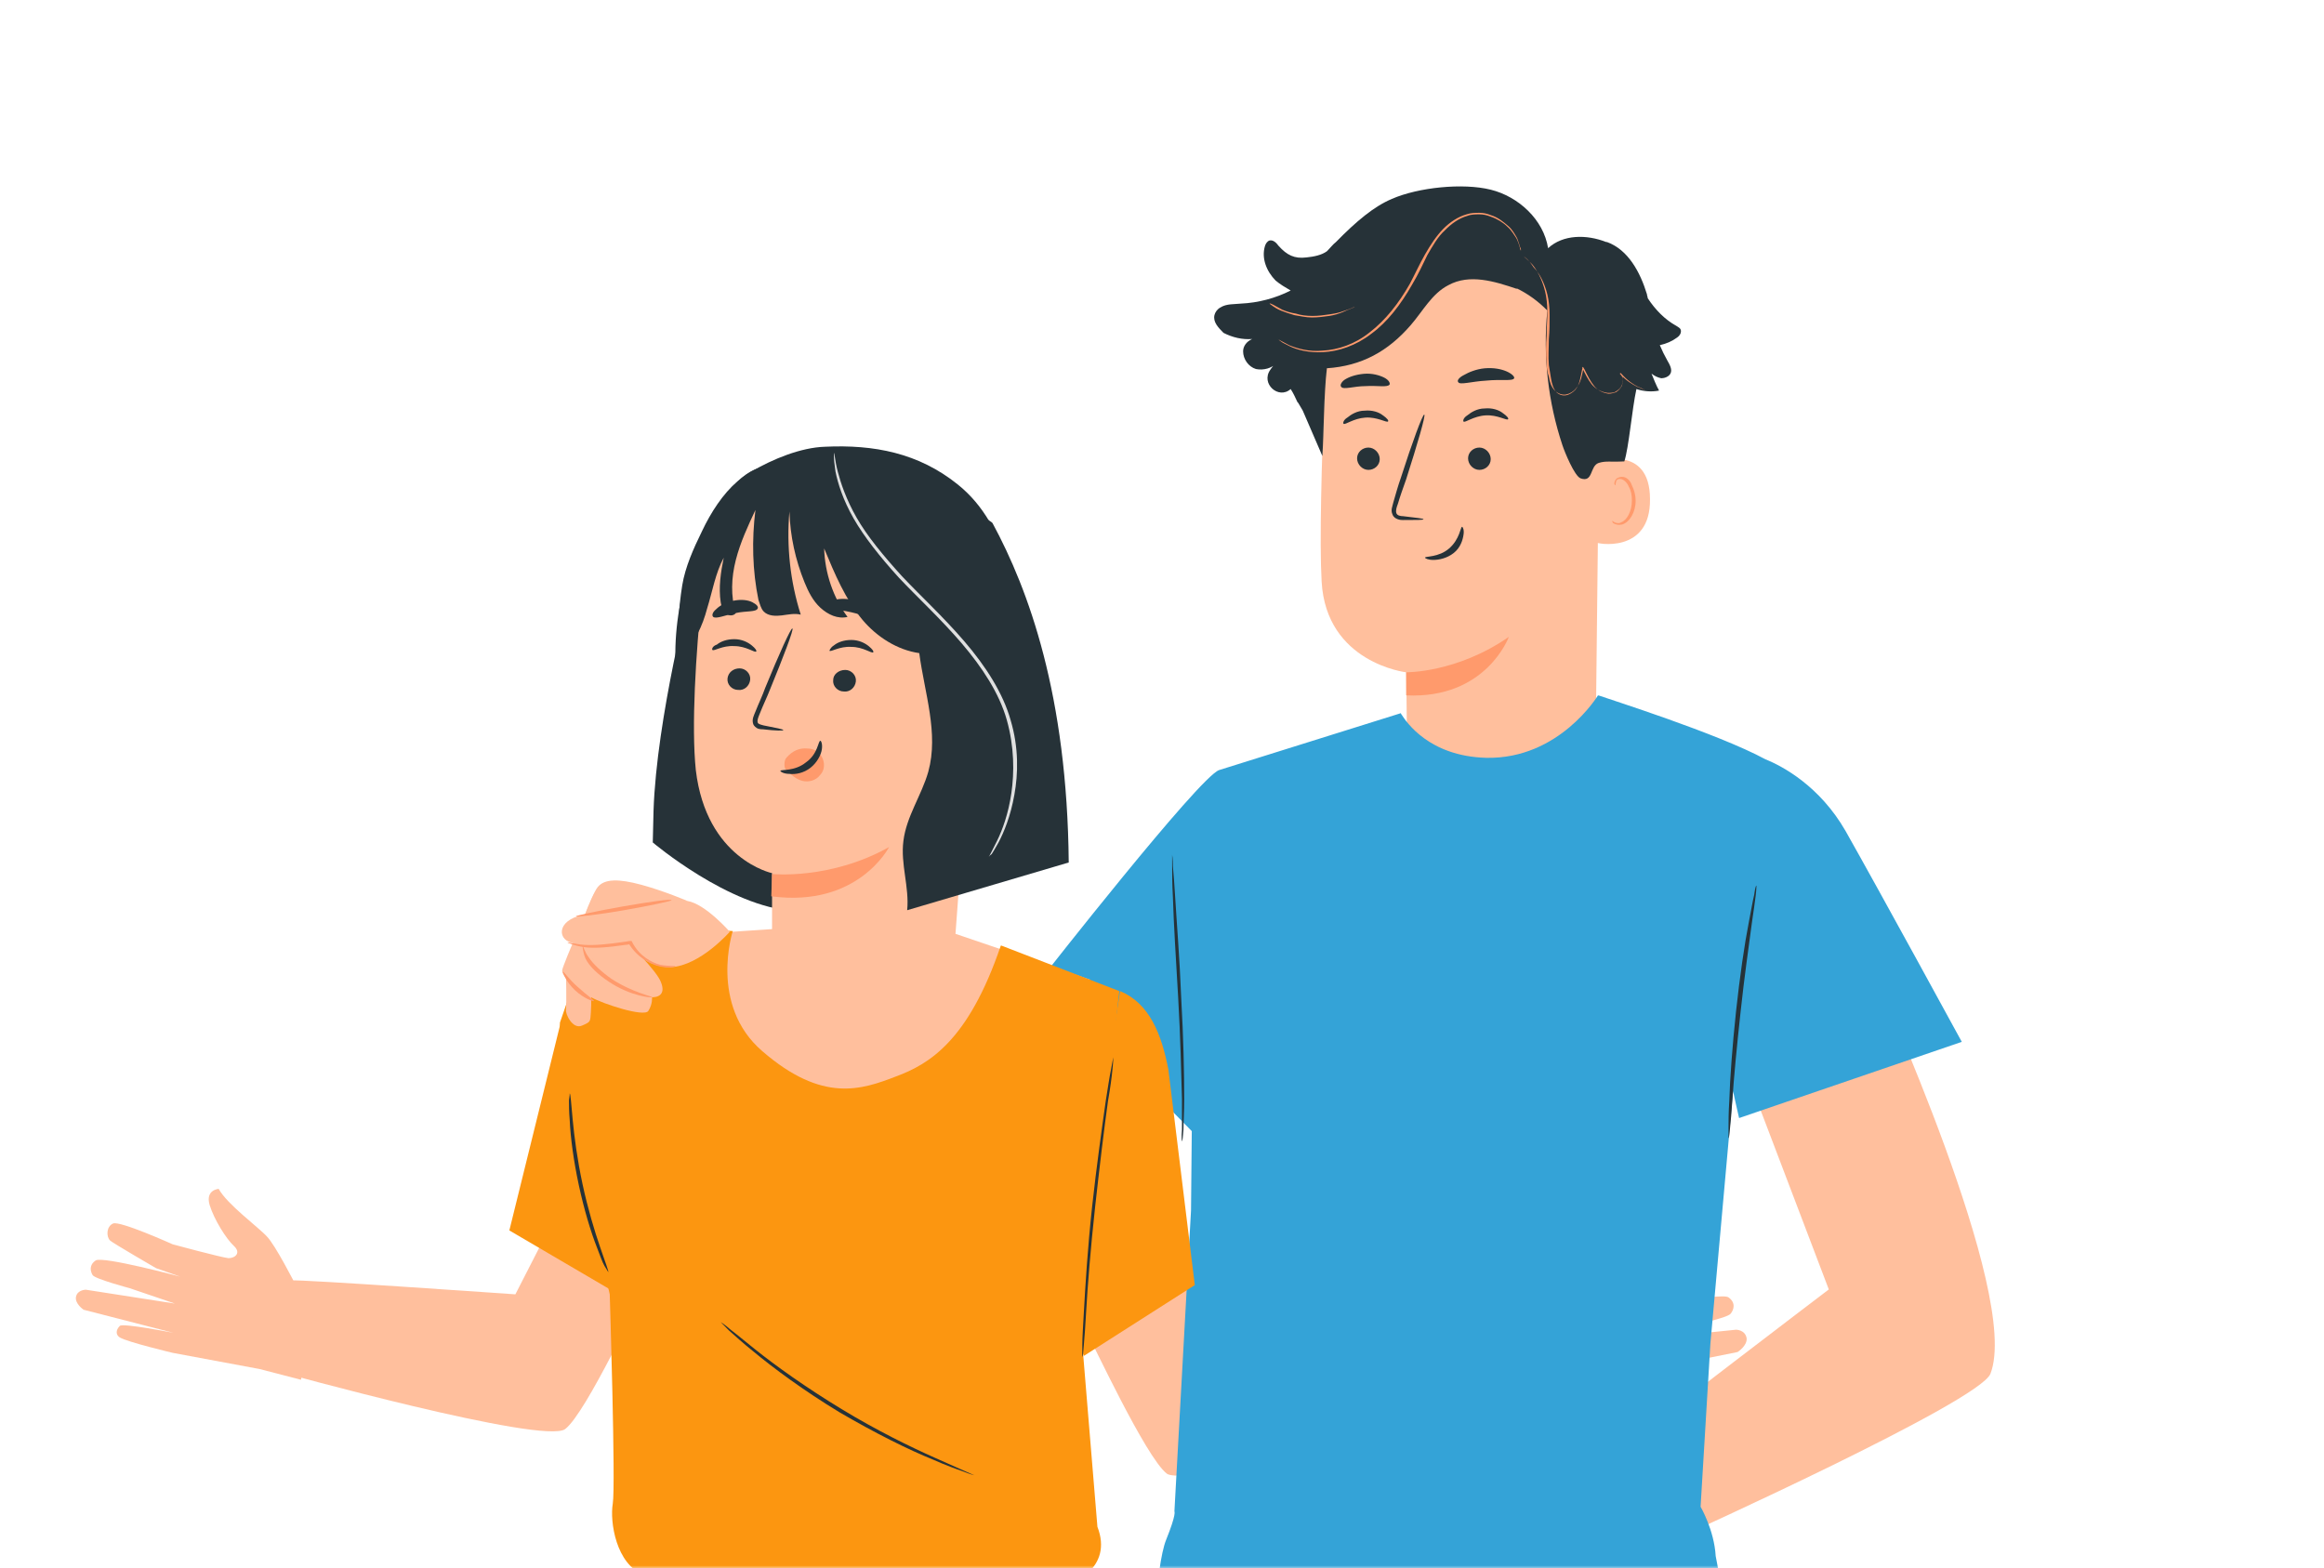 <?xml version="1.0" encoding="UTF-8"?> <svg xmlns="http://www.w3.org/2000/svg" width="403" height="272" viewBox="0 0 403 272" fill="none"><mask id="mask0_2069_1882" style="mask-type:alpha" maskUnits="userSpaceOnUse" x="0" y="0" width="403" height="272"><rect width="403" height="272" fill="#D9D9D9"></rect></mask><g mask="url(#mask0_2069_1882)"><path d="M325.11 168.588C325.223 169.874 350.572 224.425 345.153 238.265C343.224 243.117 291.806 266.363 291.806 266.363C291.806 266.363 281.98 251.229 282.347 250.513C282.713 249.796 317.129 223.631 317.129 223.631L298.728 175.262L325.11 168.588Z" fill="#FFBF9D"></path><path d="M283.927 248.935C283.927 248.935 275.513 245.619 272.927 245.311C270.34 245.003 262.04 245.741 258.592 244.408C258.592 244.408 256.55 246.591 259.344 248.299C262.139 250.006 266.737 251.322 268.924 251.386C271.11 251.449 270.984 253.143 269.659 254.104C268.335 255.065 258.696 259.743 258.696 259.743C258.696 259.743 246.95 263.299 246.312 264.846C245.675 266.393 247.017 267.987 248.166 267.97C248.996 268.035 259.386 265.863 259.386 265.863L264.445 263.809C264.445 263.809 249.046 271.551 248.6 273.326C248.154 275.1 249.144 275.816 250.166 276.109C251.188 276.401 257.922 272.881 257.922 272.881L267.306 268.821L251.078 279.266C251.078 279.266 249.738 280.439 250.473 281.773C251.208 283.108 253.522 282.862 253.522 282.862L271.219 273.703C271.219 273.703 261.725 279.243 261.55 280.187C261.455 281.457 262.237 282.157 263.083 282.01C264.887 281.618 273.68 277.087 273.68 277.087L289.956 267.391L298.095 263.235L289.002 246.669L283.927 248.935Z" fill="#FFBF9D"></path><path d="M261.775 227.945C261.775 227.945 265.834 220.87 267.535 219.268C269.237 217.666 275.521 213.528 277.092 210.591C277.092 210.591 279.71 210.858 278.662 213.661C277.615 216.465 275.128 219.936 273.688 221.137C272.248 222.472 273.295 223.54 274.604 223.406C276.044 223.406 285.339 221.271 285.339 221.271C285.339 221.271 295.549 217.132 296.728 217.933C298.037 218.734 297.906 220.47 297.12 221.137C296.597 221.671 288.219 225.943 288.219 225.943L283.506 227.278C283.506 227.278 298.429 224.074 299.738 225.008C301.048 225.943 300.655 227.144 300.131 227.812C299.608 228.613 292.931 229.948 292.931 229.948L284.161 232.351L301.048 230.615C301.048 230.615 302.618 230.615 302.88 232.084C303.011 233.419 301.309 234.487 301.309 234.487L284.03 237.958C284.03 237.958 293.717 236.489 294.24 237.157C295.026 238.091 294.895 238.892 294.109 239.293C292.669 240.094 284.03 241.696 284.03 241.696L267.404 243.965L259.419 245.567L256.932 228.88L261.775 227.945Z" fill="#FFBF9D"></path><path d="M188.599 231.422C189.254 232.356 198.679 252.782 202.344 255.585C206.01 258.388 273.689 243.437 273.689 243.437C273.689 243.437 271.725 227.417 271.07 227.15C270.416 226.883 210.853 232.223 210.853 232.223L204.046 212.331L188.599 231.422Z" fill="#FFBF9D"></path><path d="M169.879 186.299L119.218 169.879L113.327 189.503C113.327 189.503 151.29 209.128 164.774 214.201C175.77 218.339 179.959 219.407 184.672 214.334C187.159 211.531 194.882 201.118 201.82 191.239L182.577 171.08L169.879 186.299Z" fill="#FFBF9D"></path><path d="M168.308 187.648C168.308 187.648 170.926 179.905 172.235 178.036C173.544 176.167 178.911 170.827 179.959 167.623C179.959 167.623 182.577 167.49 182.053 170.293C181.529 173.23 179.828 177.102 178.519 178.703C177.34 180.305 178.519 181.106 179.828 180.839C181.137 180.572 189.907 176.568 189.907 176.568C189.907 176.568 199.071 170.56 200.511 170.961C201.82 171.495 202.082 173.23 201.558 174.031C201.165 174.565 193.704 180.572 193.704 180.572L189.384 182.842C189.384 182.842 203.391 176.835 204.831 177.368C206.271 178.036 206.14 179.237 205.747 180.038C205.354 180.839 199.202 183.509 199.202 183.509L191.086 187.648L207.318 182.575C207.318 182.575 208.889 182.308 209.413 183.643C209.805 184.978 208.365 186.313 208.365 186.313L192.002 193.121C192.002 193.121 201.165 189.784 201.82 190.318C202.736 190.985 202.736 191.92 202.082 192.454C200.773 193.522 192.656 196.859 192.656 196.859L176.817 202.466L169.355 205.67L163.726 189.784L168.308 187.648Z" fill="#AE7461"></path><path d="M111.756 223.68C111.102 224.615 101.676 245.04 98.011 247.844C94.346 250.647 48.136 237.831 48.136 237.831C48.136 237.831 49.968 222.345 50.623 222.078C51.277 221.811 89.371 224.481 89.371 224.481L95.655 212.199L111.756 223.68Z" fill="#FFBF9D"></path><path d="M51.146 222.613C51.146 222.613 47.743 215.938 46.303 214.47C44.863 212.868 39.365 208.863 37.925 206.193C37.925 206.193 35.568 206.326 36.354 208.996C37.139 211.533 39.234 214.87 40.543 216.072C41.852 217.273 40.805 218.208 39.626 218.208C38.317 218.074 29.939 215.805 29.939 215.805C29.939 215.805 20.776 211.666 19.598 212.2C18.419 212.734 18.419 214.47 19.074 215.137C19.467 215.538 27.059 219.943 27.059 219.943L31.248 221.412C31.248 221.412 17.765 217.807 16.587 218.608C15.409 219.409 15.671 220.477 16.063 221.145C16.456 221.812 22.478 223.414 22.478 223.414L30.332 226.084L14.885 223.681C14.885 223.681 13.445 223.681 13.183 224.883C12.921 226.084 14.492 227.152 14.492 227.152L30.07 231.157C30.07 231.157 21.299 229.421 20.776 229.955C19.99 230.756 20.121 231.557 20.776 231.958C22.085 232.759 29.939 234.628 29.939 234.628L44.994 237.431L52.194 239.3L55.204 224.082L51.146 222.613Z" fill="#FFBF9D"></path><path d="M301.44 194.445C301.44 194.312 301.44 194.312 301.31 194.045C301.31 194.045 301.44 194.312 301.44 194.445Z" fill="#455A64"></path><path d="M276.699 128.748L277.353 69.608C278.008 54.923 270.153 42.241 255.754 41.974H254.445C240.961 42.508 230.227 53.455 229.703 67.205C229.18 79.888 228.787 94.038 229.18 100.847C229.965 114.998 243.841 116.6 243.841 116.6C243.841 116.6 243.972 125.144 243.972 129.282L255.099 145.035V145.836L276.699 128.748Z" fill="#FFBF9D"></path><path d="M243.843 116.594C243.843 116.594 252.614 116.728 261.647 110.453C261.647 110.453 257.719 121.267 243.843 120.599V116.594Z" fill="#FF9A6C"></path><path d="M235.33 79.492C235.33 80.56 236.246 81.494 237.294 81.494C238.341 81.494 239.257 80.693 239.257 79.625C239.257 78.557 238.341 77.623 237.294 77.623C236.246 77.623 235.33 78.424 235.33 79.492Z" fill="#263238"></path><path d="M232.978 73.492C233.24 73.759 234.68 72.557 236.774 72.424C238.869 72.29 240.44 73.358 240.701 73.091C240.832 72.958 240.571 72.557 239.785 72.023C239.131 71.489 237.952 71.089 236.643 71.222C235.334 71.222 234.287 71.89 233.633 72.424C232.978 72.824 232.847 73.358 232.978 73.492Z" fill="#263238"></path><path d="M254.575 79.492C254.575 80.56 255.492 81.494 256.539 81.494C257.586 81.494 258.502 80.693 258.502 79.625C258.502 78.557 257.586 77.623 256.539 77.623C255.492 77.623 254.575 78.424 254.575 79.492Z" fill="#263238"></path><path d="M253.787 73.11C254.048 73.377 255.488 72.176 257.583 72.042C259.677 71.909 261.248 72.977 261.51 72.71C261.641 72.576 261.379 72.176 260.594 71.642C259.939 71.108 258.761 70.707 257.452 70.841C256.143 70.841 255.096 71.508 254.441 72.042C253.787 72.443 253.656 72.977 253.787 73.11Z" fill="#263238"></path><path d="M246.853 90.059C246.853 89.925 245.544 89.792 243.319 89.525C242.795 89.525 242.271 89.391 242.141 88.991C242.01 88.59 242.14 88.056 242.402 87.389C242.795 86.054 243.319 84.585 243.842 83.117C245.806 76.976 247.246 72.037 246.984 71.903C246.722 71.769 244.89 76.709 242.926 82.85C242.402 84.318 242.01 85.787 241.617 87.122C241.486 87.789 241.093 88.457 241.486 89.258C241.617 89.658 242.01 89.925 242.402 90.059C242.795 90.192 243.057 90.192 243.319 90.192C245.544 90.192 246.853 90.192 246.853 90.059Z" fill="#263238"></path><path d="M252.873 66.28C253.135 66.814 255.23 66.147 257.717 66.013C260.204 65.746 262.299 66.147 262.56 65.612C262.691 65.346 262.168 64.811 261.251 64.411C260.335 64.01 259.026 63.743 257.455 63.877C256.015 64.01 254.706 64.544 253.79 65.079C253.004 65.479 252.611 66.013 252.873 66.28Z" fill="#263238"></path><path d="M232.582 67.1C232.975 67.634 234.807 66.967 236.771 66.967C238.866 66.833 240.567 67.234 240.96 66.7C241.091 66.433 240.829 65.899 240.044 65.498C239.258 65.098 237.949 64.697 236.509 64.831C235.069 64.964 233.891 65.365 233.106 65.899C232.582 66.299 232.32 66.833 232.582 67.1Z" fill="#263238"></path><path d="M276.698 80.15C276.959 80.016 286.123 76.946 286.123 86.558C286.254 96.17 276.698 94.301 276.698 94.034C276.698 93.633 276.698 80.15 276.698 80.15Z" fill="#FFBF9D"></path><path d="M279.578 90.307C279.578 90.307 279.709 90.44 279.971 90.574C280.232 90.707 280.756 90.841 281.149 90.574C282.196 90.173 282.981 88.571 282.981 86.836C282.981 85.901 282.851 85.1 282.458 84.433C282.196 83.765 281.672 83.231 281.149 83.098C280.625 82.964 280.232 83.231 280.232 83.632C280.102 83.899 280.232 84.032 280.102 84.166C280.102 84.166 279.84 84.032 279.971 83.632C279.971 83.498 280.101 83.231 280.363 82.964C280.625 82.831 280.887 82.697 281.28 82.697C282.065 82.697 282.72 83.365 282.981 84.166C283.374 84.967 283.636 85.901 283.636 86.836C283.636 88.838 282.589 90.574 281.28 90.974C280.625 91.108 280.101 90.974 279.709 90.707C279.578 90.574 279.578 90.307 279.578 90.307Z" fill="#FF9A6C"></path><path d="M253.529 91.37C253.267 91.37 253.136 93.506 251.304 95.108C249.471 96.71 247.115 96.443 247.115 96.71C247.115 96.844 247.638 97.111 248.555 97.111C249.471 97.111 250.911 96.844 252.089 95.909C253.267 94.975 253.66 93.64 253.791 92.705C253.922 91.904 253.66 91.37 253.529 91.37Z" fill="#263238"></path><path d="M210.591 54.657C210.722 54.123 211.114 53.589 211.638 53.322C212.685 52.655 213.994 52.788 215.173 52.655C218.183 52.521 221.194 51.72 223.812 50.385C222.896 49.851 221.98 49.317 221.194 48.65C219.623 47.048 218.707 44.779 219.362 42.642C219.492 42.242 219.754 41.842 220.147 41.708C220.802 41.575 221.325 42.108 221.718 42.642C223.158 44.245 224.467 44.912 226.561 44.645C227.871 44.511 229.18 44.245 230.096 43.577L230.227 43.444C230.75 42.91 231.143 42.376 231.667 41.975C235.201 38.37 238.212 35.834 241.354 34.499C245.936 32.496 253.659 31.695 258.503 32.897C263.346 34.099 267.666 38.103 268.452 43.043C271.07 40.64 275.128 40.64 278.531 41.975H278.662C282.328 43.31 284.422 47.181 285.6 51.053C285.6 51.32 285.731 51.453 285.731 51.72C287.04 53.723 288.742 55.458 290.706 56.526C291.099 56.793 291.491 56.927 291.491 57.461C291.491 57.861 291.229 58.262 290.837 58.529C289.92 59.196 289.004 59.597 287.826 59.864C288.219 60.798 288.611 61.599 289.135 62.534C289.528 63.201 290.051 64.136 289.659 64.803C289.397 65.337 288.611 65.604 288.088 65.604C287.433 65.471 286.91 65.204 286.386 64.803C286.779 65.738 287.171 66.806 287.695 67.74C286.386 68.007 284.946 67.874 283.768 67.473C282.982 71.078 282.459 77.619 281.673 80.022C279.186 80.156 278.531 79.889 277.222 80.289C275.652 80.823 276.306 83.76 274.081 82.959C273.033 82.559 271.332 78.42 270.939 77.219C268.452 69.743 267.535 61.733 268.321 53.856C266.75 52.254 264.917 50.919 262.954 49.985L263.084 50.118C259.157 48.783 254.837 47.448 251.172 49.451C248.292 50.919 246.721 53.99 244.627 56.393C240.699 60.932 236.118 63.468 230.096 63.869C229.572 68.141 229.572 75.083 229.31 79.088L225.907 71.211C225.645 70.811 225.383 70.277 225.121 69.876L224.991 69.743C224.598 68.942 224.336 68.274 223.812 67.473C221.718 69.342 218.576 66.539 220.278 64.136C220.54 63.735 220.932 63.201 221.456 62.934C220.54 63.869 219.1 64.269 217.791 64.002C216.482 63.602 215.565 62.267 215.565 60.932C215.565 59.997 216.22 59.196 217.136 58.796C215.434 58.929 213.733 58.529 212.162 57.728C211.245 56.793 210.329 55.859 210.591 54.657Z" fill="#263238"></path><path d="M264.263 44.518C264.263 44.518 264.786 44.918 265.703 45.853C266.488 46.787 267.404 48.389 267.928 50.525C268.19 51.593 268.321 52.794 268.321 54.13C268.321 55.465 268.19 56.8 268.19 58.268C268.059 59.736 268.059 61.339 268.19 62.941C268.19 63.741 268.321 64.542 268.583 65.343C268.714 66.144 268.975 67.079 269.63 67.746C270.154 68.28 270.939 68.547 271.593 68.414C272.248 68.28 272.903 67.88 273.295 67.346C274.212 66.278 274.343 64.943 274.604 63.742H274.343C274.866 64.809 275.39 65.877 276.044 66.678C276.699 67.479 277.746 68.013 278.793 68.147C279.317 68.147 279.841 68.147 280.233 67.88C280.626 67.613 281.019 67.346 281.15 66.945C281.411 66.545 281.412 66.144 281.412 65.744C281.412 65.343 281.281 64.943 281.019 64.676L280.888 64.809C281.935 66.011 283.113 66.678 283.899 67.079C284.291 67.212 284.553 67.346 284.815 67.479C285.077 67.479 285.208 67.613 285.208 67.613C285.208 67.613 285.077 67.613 284.946 67.479C284.684 67.346 284.422 67.212 284.03 67.079C283.244 66.678 282.197 66.011 281.15 64.809L281.019 64.943C281.542 65.477 281.542 66.278 281.15 67.079C280.888 67.479 280.626 67.746 280.233 68.013C279.841 68.147 279.448 68.28 278.924 68.28C278.008 68.147 277.092 67.746 276.437 66.945C275.782 66.144 275.259 65.076 274.735 64.008L274.473 63.608L274.343 64.142C274.081 65.343 273.95 66.678 273.164 67.613C272.772 68.013 272.248 68.414 271.593 68.547C270.939 68.681 270.284 68.414 269.892 68.013C269.368 67.479 269.106 66.545 268.975 65.744C268.844 64.943 268.714 64.142 268.583 63.341C268.452 61.739 268.583 60.27 268.583 58.802C268.714 57.334 268.714 55.998 268.714 54.663C268.714 53.328 268.583 52.127 268.321 51.059C267.797 48.923 266.881 47.321 265.964 46.387C264.917 44.785 264.263 44.518 264.263 44.518Z" fill="#FF9A6C"></path><path d="M221.587 58.802C221.849 58.936 221.849 59.069 222.111 59.203C222.242 59.336 222.504 59.47 222.766 59.603C223.027 59.737 223.289 59.87 223.551 60.004C224.86 60.671 226.955 61.205 229.442 61.072C232.06 60.938 235.071 60.004 237.82 57.868C240.569 55.865 242.925 52.795 244.889 49.324C245.936 47.588 246.722 45.853 247.507 44.251C248.423 42.649 249.34 41.047 250.518 39.979C251.696 38.777 253.005 37.843 254.445 37.442C255.1 37.175 255.885 37.175 256.54 37.175C257.194 37.175 257.849 37.309 258.503 37.576C259.681 37.976 260.729 38.644 261.383 39.311C262.169 39.979 262.561 40.78 262.954 41.314C263.609 42.649 263.609 43.45 263.739 43.45C263.739 43.45 263.739 43.45 263.739 43.316C263.739 43.183 263.739 43.049 263.609 42.916C263.478 42.515 263.347 41.981 263.085 41.314C262.692 40.646 262.299 39.845 261.514 39.178C260.729 38.51 259.812 37.709 258.503 37.309C257.849 37.042 257.194 36.908 256.54 36.908C255.885 36.908 255.1 36.908 254.314 37.175C252.874 37.576 251.434 38.51 250.256 39.712C249.078 40.913 248.031 42.515 247.114 44.117C246.198 45.719 245.412 47.455 244.496 49.19C242.533 52.661 240.176 55.598 237.558 57.601C234.94 59.737 231.929 60.671 229.442 60.805C226.955 61.072 224.86 60.404 223.551 59.87C222.242 59.203 221.587 58.802 221.587 58.802Z" fill="#FF9A6C"></path><path d="M220.148 52.658C220.148 52.658 220.279 52.791 220.671 53.058C221.064 53.325 221.457 53.592 222.111 53.859C222.766 54.126 223.551 54.393 224.468 54.66C225.384 54.794 226.431 55.061 227.478 55.061C228.526 55.061 229.573 54.927 230.489 54.794C231.406 54.66 232.191 54.393 232.846 54.126C233.5 53.859 234.024 53.592 234.417 53.459C234.809 53.325 234.94 53.192 234.94 53.192C234.94 53.192 234.155 53.592 232.846 53.993C232.191 54.26 231.406 54.393 230.489 54.527C229.573 54.66 228.657 54.794 227.609 54.794C226.562 54.794 225.515 54.66 224.729 54.393C223.813 54.26 223.028 53.993 222.373 53.726C220.933 52.925 220.279 52.524 220.148 52.658Z" fill="#FF9A6C"></path><path d="M340.189 180.691C340.189 180.691 325.92 154.525 320.029 144.112C315.578 136.369 309.164 132.898 306.153 131.697C297.775 127.158 278.663 121.15 277.223 120.616H277.092C277.092 120.616 270.416 131.697 257.718 131.43C247.769 131.163 243.841 125.155 243.056 123.954C242.925 123.82 242.925 123.687 242.925 123.687L211.377 133.566C207.842 134.901 180.875 169.344 180.875 169.344L182.446 170.946L201.689 191.104L206.664 196.177L206.533 209.927L203.653 262.126C203.653 262.126 204.046 262.526 202.213 267.065C200.38 271.604 199.726 288.291 199.726 288.291C199.857 288.291 199.988 288.425 200.119 288.425C203.522 289.493 206.926 290.427 210.329 290.961C210.591 290.961 210.853 291.095 211.115 291.095C220.278 292.697 229.704 292.964 239.26 292.163C239.522 292.163 239.652 292.163 239.914 292.163C258.765 290.561 279.841 285.488 299.346 279.48L297.513 269.868C297.251 265.33 294.895 261.325 294.895 261.325L296.597 233.023L300.524 189.235C300.917 191.104 301.31 192.706 301.571 193.907L340.189 180.691Z" fill="#34A3D7"></path><path d="M203.26 148.253C203.26 148.253 203.391 148.921 203.391 150.256C203.522 151.591 203.652 153.46 203.783 155.596C204.045 160.001 204.569 166.276 204.831 173.084C205.223 179.893 205.354 186.167 205.354 190.573C205.354 192.842 205.223 194.578 205.223 195.913C205.092 197.114 205.092 197.915 204.962 197.915C204.962 197.915 204.831 197.248 204.962 195.913C204.962 194.711 204.962 192.842 204.962 190.573C204.831 186.034 204.7 179.893 204.307 173.084C203.914 166.276 203.522 160.135 203.391 155.596C203.26 153.326 203.26 151.591 203.26 150.256C203.26 148.921 203.26 148.253 203.26 148.253Z" fill="#263238"></path><path d="M304.582 153.591C304.582 153.591 304.582 154.258 304.451 155.326C304.321 156.528 304.059 158.13 303.797 159.999C303.273 164.004 302.488 169.344 301.833 175.485C301.179 181.492 300.655 186.966 300.393 190.971C300.262 192.84 300.131 194.442 300.001 195.643C299.87 196.711 299.87 197.379 299.739 197.379C299.739 197.379 299.739 196.711 299.739 195.643C299.739 194.575 299.739 192.973 299.87 190.971C300.001 186.966 300.393 181.492 301.048 175.351C301.702 169.344 302.488 163.87 303.273 159.865C303.666 157.863 303.928 156.261 304.19 155.193C304.321 154.258 304.451 153.591 304.582 153.591Z" fill="#263238"></path><path d="M119.872 101.52C119.872 101.52 113.85 124.482 113.327 140.635L113.196 146.109C113.196 146.109 126.417 157.323 137.675 157.99L146.97 134.628L119.872 101.52Z" fill="#263238"></path><path d="M178.781 115.528C176.294 104.314 175.247 91.365 166.083 84.023C159.276 78.549 151.553 77.081 143.044 77.481C138.855 77.615 134.011 79.617 130.346 81.753C125.24 84.69 123.146 90.564 120.659 95.904C115.815 106.717 116.339 121.269 119.742 125.274L163.858 149.037C172.629 144.364 178.258 142.495 179.567 130.48C180.221 125.541 179.96 120.468 178.781 115.528Z" fill="#263238"></path><path d="M165.69 92.829L137.938 84.419C129.036 83.084 122.622 94.165 121.705 103.242C120.658 113.388 119.873 125.937 120.658 133.547C122.491 149.033 133.88 151.436 133.88 151.436C133.88 151.436 133.88 151.703 133.88 156.242V165.587C133.749 168.524 134.272 169.592 136.105 171.995C140.163 177.468 147.625 178.135 156.527 174.798C161.632 172.929 165.166 169.058 165.559 163.718L170.403 98.436C170.403 95.766 168.439 93.364 165.69 92.829Z" fill="#FFBF9D"></path><path d="M126.158 117.653C126.027 118.721 126.944 119.655 127.991 119.655C129.038 119.789 129.955 118.988 130.085 117.92C130.216 116.852 129.3 115.917 128.253 115.917C127.206 115.917 126.289 116.585 126.158 117.653Z" fill="#263238"></path><path d="M123.538 112.723C123.8 112.99 125.24 111.922 127.334 112.055C129.429 112.055 130.869 113.257 131.131 112.99C131.262 112.856 131 112.456 130.345 111.922C129.691 111.388 128.643 110.854 127.334 110.854C126.025 110.854 124.978 111.254 124.324 111.788C123.538 112.055 123.407 112.589 123.538 112.723Z" fill="#263238"></path><path d="M144.484 117.926C144.353 118.994 145.269 119.928 146.317 119.928C147.364 120.062 148.28 119.261 148.411 118.193C148.542 117.125 147.626 116.19 146.578 116.19C145.4 116.19 144.484 116.991 144.484 117.926Z" fill="#263238"></path><path d="M143.831 112.861C144.092 113.128 145.532 112.06 147.627 112.193C149.721 112.193 151.161 113.395 151.423 113.128C151.554 112.994 151.292 112.594 150.638 112.06C149.983 111.526 148.936 110.992 147.627 110.992C146.318 110.992 145.271 111.392 144.616 111.926C143.961 112.327 143.831 112.861 143.831 112.861Z" fill="#263238"></path><path d="M135.843 126.618C135.843 126.485 134.534 126.218 132.439 125.817C131.916 125.684 131.392 125.55 131.392 125.283C131.261 124.883 131.523 124.349 131.785 123.681C132.308 122.346 132.963 121.011 133.486 119.676C135.843 113.936 137.675 109.13 137.414 108.996C137.152 108.863 135.057 113.535 132.701 119.276C132.177 120.744 131.523 122.079 130.999 123.414C130.737 124.082 130.345 124.749 130.606 125.55C130.737 125.951 131.13 126.218 131.392 126.351C131.785 126.485 132.046 126.485 132.308 126.485C134.534 126.752 135.843 126.752 135.843 126.618Z" fill="#263238"></path><path d="M133.881 151.579C133.881 151.579 143.961 152.647 154.172 146.906C154.172 146.906 148.805 157.453 133.75 155.45L133.881 151.579Z" fill="#FF9A6C"></path><path d="M142.521 131.287C141.997 130.352 141.081 129.818 140.033 129.818C138.593 129.685 137.415 130.219 136.368 131.42C135.975 131.821 135.975 132.889 136.106 133.156C136.237 133.423 136.106 133.289 136.368 133.556C137.153 134.357 138.07 135.158 139.117 135.425C140.164 135.692 141.473 135.425 142.259 134.357C143.044 133.556 143.044 132.221 142.521 131.287Z" fill="#FF9A6C"></path><path d="M142.257 128.475C141.864 128.475 141.864 130.745 139.769 132.213C137.806 133.815 135.45 133.415 135.319 133.682C135.319 133.815 135.842 134.216 136.889 134.216C137.937 134.349 139.377 134.082 140.555 133.148C141.733 132.213 142.388 130.878 142.518 129.944C142.649 129.009 142.388 128.475 142.257 128.475Z" fill="#263238"></path><path d="M143.045 105.12C143.176 105.654 145.27 105.654 147.627 106.188C149.983 106.722 151.946 107.657 152.339 107.123C152.47 106.856 152.208 106.322 151.423 105.654C150.637 104.987 149.459 104.319 148.019 104.052C146.579 103.785 145.27 103.785 144.354 104.186C143.568 104.453 143.045 104.853 143.045 105.12Z" fill="#263238"></path><path d="M123.67 106.987C124.193 107.388 125.633 106.72 127.597 106.32C129.43 105.919 131.131 106.186 131.393 105.519C131.524 105.252 131.262 104.851 130.477 104.451C129.691 104.05 128.513 103.917 127.204 104.184C125.895 104.451 124.848 104.985 124.193 105.652C123.539 106.186 123.408 106.72 123.67 106.987Z" fill="#263238"></path><path d="M157.312 157.861C157.705 153.856 156.134 149.851 156.658 145.846C157.182 141.574 159.8 137.969 160.978 133.831C162.811 127.156 160.323 120.214 159.407 113.272C155.611 112.738 152.076 110.469 149.589 107.532C146.578 103.927 144.745 99.522 142.913 95.116C143.044 99.388 144.484 103.66 146.971 106.998C145.269 107.398 143.567 106.597 142.258 105.396C140.949 104.194 140.164 102.592 139.509 100.99C137.938 97.119 137.022 92.98 136.891 88.708C136.367 94.716 137.022 100.857 138.855 106.597C137.807 106.33 136.629 106.597 135.582 106.731C134.535 106.864 133.226 106.864 132.44 106.063C131.917 105.529 131.786 104.728 131.524 104.061C130.477 98.988 130.346 93.648 131 88.441C129.691 91.245 128.382 94.048 127.597 97.119C126.811 100.189 126.68 103.393 127.597 106.33C127.204 106.864 126.288 106.864 125.764 106.33C125.24 105.796 125.109 105.129 124.978 104.461C124.586 101.925 124.978 99.255 125.502 96.718C124.062 99.388 123.539 102.592 122.622 105.529C121.837 108.466 120.528 111.67 117.91 113.272C117.517 108.733 117.648 105.663 118.302 101.524C118.826 98.32 120.266 95.116 121.706 92.179C123.277 88.842 125.371 85.638 127.858 83.502C132.309 79.497 134.142 81.232 137.022 82.701L137.415 82.834C137.415 82.701 137.415 82.701 137.415 82.567L137.546 81.9C144.876 80.164 152.731 80.565 159.931 82.968C165.298 84.703 165.691 96.451 167 90.844C167.785 87.507 172.105 90.577 172.105 90.711C178.389 102.325 185.065 120.614 185.327 149.584L157.312 157.861Z" fill="#263238"></path><path d="M171.45 148.65C171.45 148.65 171.974 147.715 172.89 145.846C173.806 143.977 174.854 141.174 175.377 137.569C175.901 133.965 175.901 129.559 174.592 124.887C173.283 120.214 170.272 115.675 166.737 111.537C163.072 107.265 159.145 103.66 155.872 100.189C152.599 96.585 149.85 93.114 148.018 89.91C146.185 86.706 145.269 83.769 144.876 81.766C144.745 80.698 144.614 79.897 144.614 79.364C144.614 78.829 144.614 78.562 144.614 78.562C144.745 78.562 144.745 79.764 145.269 81.766C145.792 83.769 146.709 86.572 148.541 89.776C150.374 92.98 153.123 96.318 156.396 99.922C159.668 103.393 163.596 106.998 167.261 111.27C170.926 115.542 173.937 120.214 175.246 124.887C176.686 129.693 176.555 134.232 175.901 137.836C175.246 141.574 174.068 144.378 173.152 146.113C172.628 147.048 172.235 147.715 171.974 148.116C171.581 148.383 171.45 148.65 171.45 148.65Z" fill="#E0E0E0"></path><path d="M122.884 161.87L134.928 161.069L164.251 161.47L188.992 169.88L174.069 192.709L149.982 201.386L131.262 196.847L120.659 183.631L122.884 161.87Z" fill="#FFBF9D"></path><path d="M187.552 231.558L194.097 171.884L173.676 164.007H173.545C167.916 180.561 161.109 184.566 155.349 186.702C149.458 188.972 142.651 191.375 132.178 182.297C122.884 174.287 127.073 161.471 127.073 161.471C127.073 161.471 112.673 160.536 106.651 162.539C100.761 164.408 98.535 173.486 97.095 177.357L97.226 187.77L105.735 224.482C105.735 224.482 106.782 257.724 106.259 260.794C105.735 263.865 106.782 271.341 111.757 273.21C115.815 274.678 164.25 276.547 182.316 275.479C186.112 275.212 193.05 271.874 190.301 264.799L187.552 231.558Z" fill="#FC9610"></path><path d="M207.188 222.88L202.606 185.501C201.428 179.36 199.333 174.02 194.228 171.884L185.457 228.754L187.944 235.162L207.188 222.88Z" fill="#FC9610"></path><path d="M97.226 177.354L88.325 213.399L112.019 227.283L102.463 177.354H97.226Z" fill="#FC9610"></path><path d="M98.797 189.639C98.928 189.639 99.058 191.375 99.32 194.312C99.582 197.115 100.106 201.12 101.022 205.392C101.938 209.664 103.117 213.535 104.033 216.205C104.949 218.875 105.604 220.611 105.473 220.611C105.473 220.611 105.211 220.21 104.818 219.543C104.426 218.875 104.033 217.674 103.509 216.339C102.462 213.669 101.284 209.798 100.368 205.526C99.451 201.254 98.928 197.249 98.797 194.312C98.666 192.843 98.666 191.642 98.666 190.841C98.797 190.04 98.797 189.639 98.797 189.639Z" fill="#263238"></path><path d="M193.05 183.365C193.05 183.365 193.05 184.165 192.919 185.367C192.788 186.835 192.526 188.704 192.133 190.974C191.479 195.646 190.693 202.188 189.908 209.263C189.123 216.472 188.599 223.014 188.337 227.686C188.206 229.956 188.075 231.825 187.944 233.293C187.814 234.628 187.814 235.296 187.683 235.296C187.683 235.296 187.683 234.495 187.683 233.293C187.683 231.958 187.814 230.089 187.944 227.686C188.206 223.014 188.599 216.472 189.384 209.263C190.17 202.054 191.086 195.646 191.741 190.974C192.133 188.571 192.395 186.702 192.657 185.5C192.919 184.032 193.05 183.365 193.05 183.365Z" fill="#263238"></path><path d="M168.963 255.857C168.963 255.857 168.309 255.723 167 255.189C165.821 254.789 163.989 254.121 161.894 253.187C157.574 251.451 151.684 248.514 145.531 244.91C139.378 241.172 134.142 237.3 130.607 234.363C128.775 232.895 127.335 231.56 126.418 230.759C125.502 229.825 124.979 229.291 124.979 229.291C124.979 229.291 125.633 229.691 126.549 230.492C127.597 231.293 129.037 232.495 130.869 233.963C134.535 236.9 139.771 240.638 145.924 244.376C152.076 248.114 157.836 250.917 162.025 252.786C164.12 253.721 165.952 254.522 167.131 255.056C168.309 255.59 168.963 255.857 168.963 255.857Z" fill="#263238"></path><path d="M126.549 161.6C126.549 161.6 122.36 156.794 119.218 156.26C116.076 155.726 104.687 157.995 101.153 158.663C96.309 159.597 96.571 163.335 99.713 163.602C103.509 163.869 108.615 163.335 108.615 163.335C108.615 163.335 111.233 167.741 116.338 167.741C121.444 167.474 126.549 161.6 126.549 161.6Z" fill="#FFBF9D"></path><path d="M119.218 156.26C119.218 156.26 115.16 154.524 111.233 153.456C107.306 152.388 104.819 152.388 103.64 153.857C102.593 155.192 99.582 162.668 100.368 164.136C101.284 165.605 111.102 172.813 112.673 172.947C114.244 173.08 115.422 172.413 114.637 170.41C113.982 168.408 108.615 163.202 108.615 163.202L109.662 158.663L119.218 156.26Z" fill="#FFBF9D"></path><path d="M103.117 154.79C103.117 154.79 97.619 167.206 97.488 168.274C97.357 169.342 100.237 171.745 102.462 172.946C104.688 174.148 111.626 176.417 112.411 175.349C113.197 174.148 113.066 172.946 113.066 172.946L102.593 166.138L103.117 154.79Z" fill="#FFBF9D"></path><path d="M98.142 168.542C98.142 168.542 98.273 174.282 98.142 175.083C98.011 175.884 99.32 178.554 100.891 177.886C102.462 177.219 102.331 177.219 102.462 175.617C102.593 174.015 102.462 171.612 102.462 171.612L98.535 168.942" fill="#FFBF9D"></path><path d="M117.123 167.605C117.123 167.605 116.076 168.006 114.374 167.605C112.672 167.205 110.447 166.003 109.007 163.6L109.4 163.734C109.138 163.734 108.876 163.867 108.483 163.867C105.734 164.268 103.116 164.535 101.283 164.268C99.451 164.001 98.403 163.467 98.403 163.467C98.403 163.333 99.582 163.734 101.283 163.867C103.116 164.001 105.603 163.734 108.352 163.333C108.614 163.333 108.876 163.2 109.269 163.2H109.531L109.661 163.467C110.84 165.736 112.934 166.938 114.505 167.338C116.076 167.605 117.123 167.472 117.123 167.605Z" fill="#FF9A6C"></path><path d="M116.47 156.126C116.47 156.26 112.804 157.061 108.222 157.862C103.641 158.663 99.844 159.063 99.844 158.93C99.844 158.796 103.51 157.995 108.091 157.194C112.673 156.393 116.47 155.859 116.47 156.126Z" fill="#FF9A6C"></path><path d="M101.022 164.003C101.153 164.003 101.284 164.937 102.069 166.005C102.855 167.207 104.295 168.542 105.997 169.743C109.662 172.146 113.197 172.814 113.066 172.947C113.066 173.081 109.4 172.814 105.604 170.277C103.771 169.076 102.2 167.607 101.546 166.272C101.022 165.071 101.022 164.003 101.022 164.003Z" fill="#FF9A6C"></path><path d="M102.985 173.616C102.985 173.749 101.284 173.215 99.713 171.747C98.142 170.278 97.487 168.543 97.618 168.543C97.749 168.409 98.665 169.878 100.236 171.213C101.676 172.548 103.116 173.482 102.985 173.616Z" fill="#FF9A6C"></path></g></svg> 